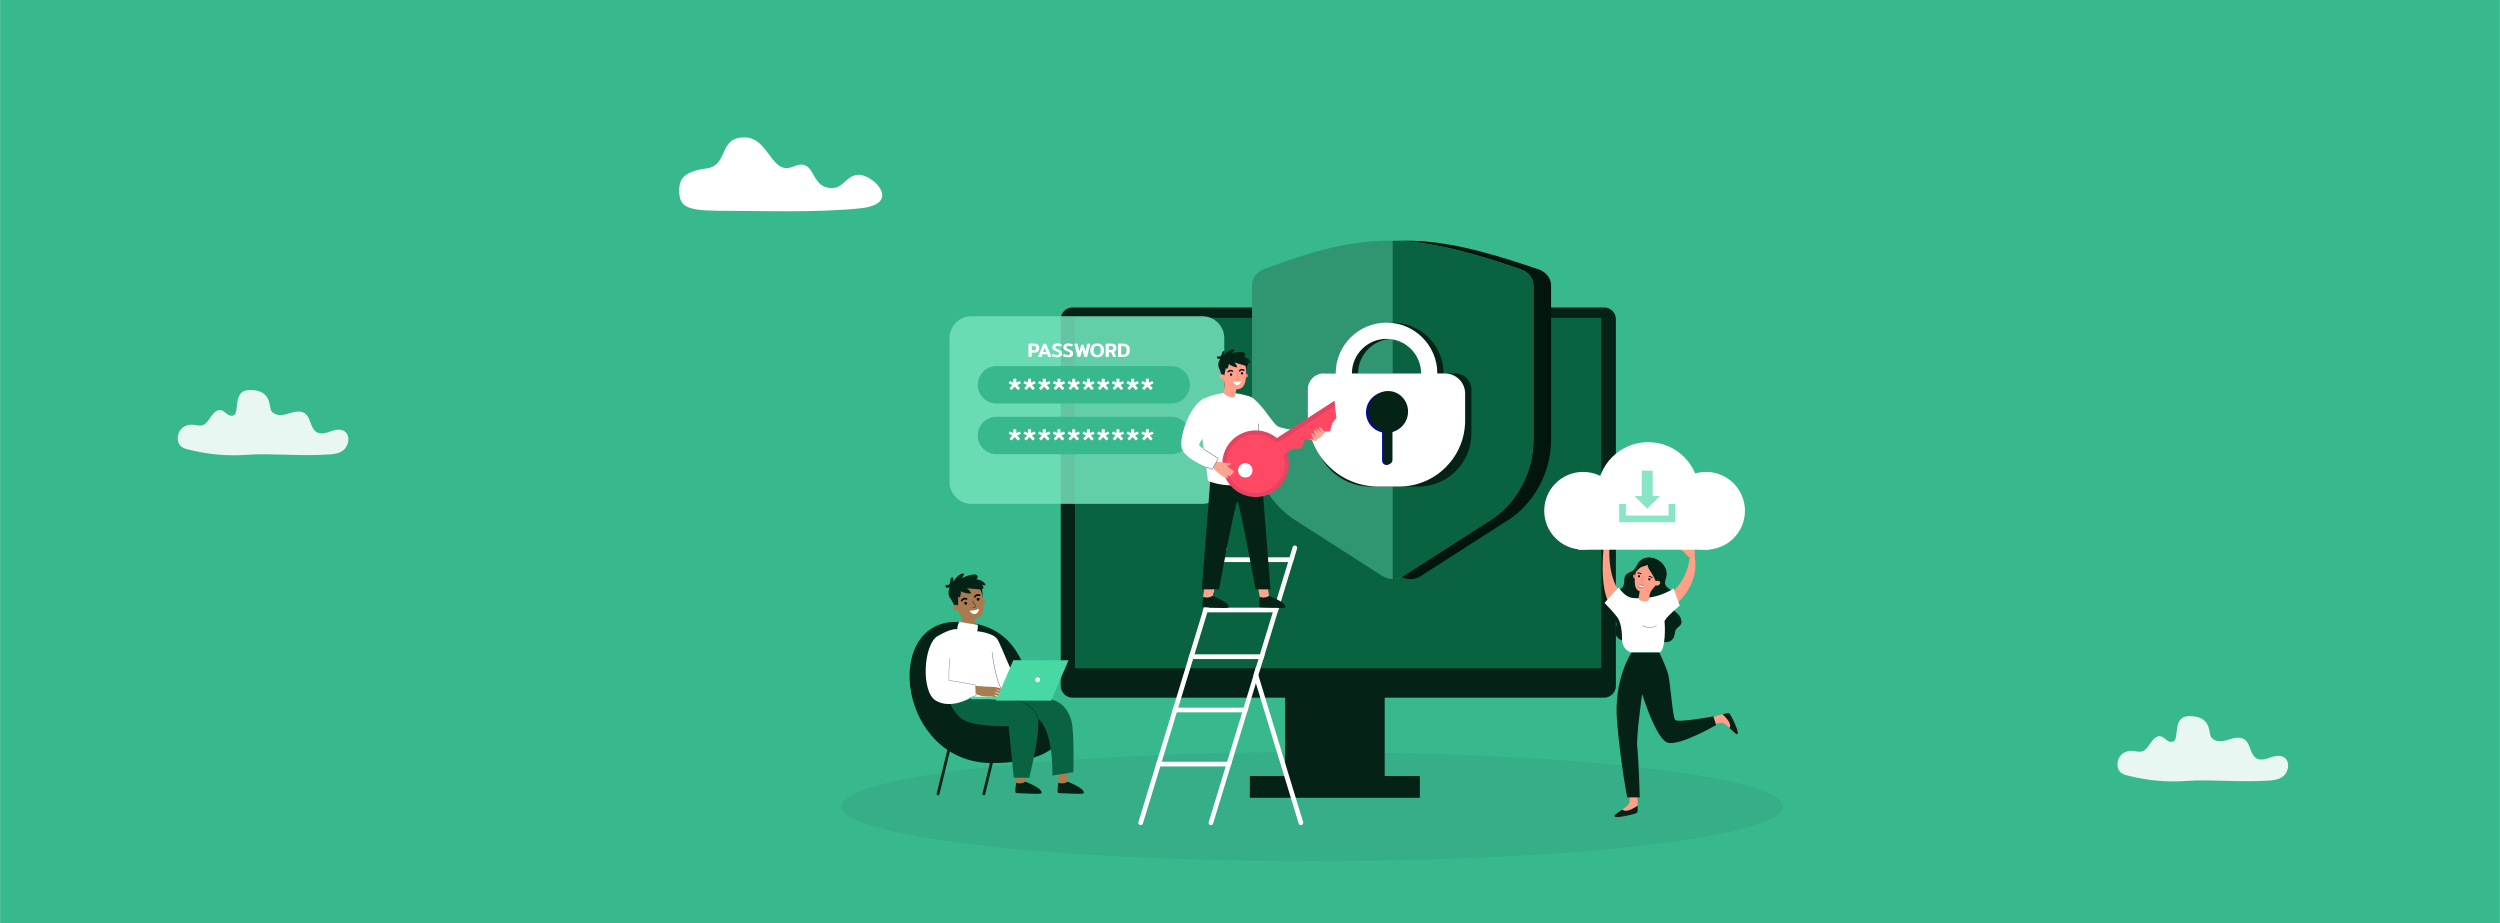 <svg width="1400" height="517" xmlns="http://www.w3.org/2000/svg" version="1.1" id="Layer_1" x="0" y="0" viewBox="0 0 4559.8 1684" xml:space="preserve"><style>.st0{fill:#38b88d}.st1{opacity:.88}.st1,.st2{fill:#fff}.st5{fill:#042316}.st6{fill:#096340}.st10{fill:#090993}.st11{fill:#f9a58f}.st12{fill:#050521}.st13{fill:#e24462}.st14{fill:#ff4863}.st15{fill:#ed7a68}.st16{fill:#ffa089}.st17{fill:#060423}.st19{fill:#ec8372}.st20{fill:#080435}.st23{opacity:.85}.st24{fill:#74e2ba}.st25{fill:#a97c50}.st26{fill:#01011c}.st28{fill:#040156}.st29{fill:#48d8a4}</style><path class="st0" d="M0 0h4559.8v1684H0z"/><path class="st1" d="M3988.2 1424.5c-36.6 2.7-71.5-.8-107.4-9.8-5.5-1.4-11.3-3.2-15.1-8.4-5.7-7.8-4-20.8 2.1-28.1 6.1-7.2 15.3-9.4 23.8-8.4 5.4.6 11 2.4 16.2.6 6.5-2.3 10.9-9.6 15.3-15.9s10.3-12.6 17.1-11.6c5.1.7 9.1 5.4 13.6 8.3 4.5 2.9 11.1 3.2 13.6-2.1 5.5-11.5-2.2-42.9 26.3-42.9 41.1 0 34.4 31.7 39.4 38.4 7.5 10.2 20.9 7.9 31.7 4.5 10.9-3.4 23.8-6.7 32.2 2.4 7.3 7.9 8 22.4 15.8 29.6 8.2 7.7 19.9 3.6 29.9.1s22.8-4.7 28.6 5.8c4.9 8.8 1.2 21.6-5.7 28-6.9 6.4-16 8-24.7 8.7-56.3 3.9-107.5-2.5-152.7.8z"/><path class="st2" d="M1566.5 318.8c26 0 79.5 52.6 3.1 61.1-76.4 8.4-190.9 4.6-237.2 4.7-75.6.3-94.4-3.2-93.7-38.5.3-20.4 10-33.6 49.9-38.9 41.5-5.6 20.3-58.1 70.9-56.5 43.1 1.4 47.5 70.2 86.9 53.3s31.2 29.1 60 37.5c31.7 9.3 34.1-22.7 60.1-22.7z"/><path class="st1" d="M450 829.6c-36.6 2.7-71.5-.8-107.4-9.8-5.5-1.4-11.3-3.2-15.1-8.4-5.7-7.8-4-20.8 2.1-28.1 6.1-7.2 15.3-9.4 23.8-8.4 5.4.6 11 2.4 16.2.6 6.5-2.3 10.9-9.6 15.3-15.9 4.4-6.3 10.3-12.6 17.1-11.6 5.1.7 9.1 5.4 13.6 8.3 4.5 2.9 11.1 3.2 13.6-2.1 5.5-11.5-2.2-42.9 26.3-42.9 41.1 0 34.4 31.7 39.4 38.4 7.5 10.2 20.9 7.9 31.7 4.5 10.9-3.4 23.8-6.7 32.2 2.4 7.3 7.9 8 22.4 15.8 29.6 8.2 7.7 19.9 3.6 29.9.1s22.8-4.7 28.6 5.8c4.9 8.8 1.2 21.6-5.7 28-6.9 6.4-16 8-24.7 8.7-56.3 4-107.5-2.5-152.7.8z"/><path d="M3252.1 1471.3c0-55-384.4-99.6-858.7-99.6-474.2 0-858.7 44.6-858.7 99.6 0 55 384.5 99.6 858.7 99.6 474.2 0 858.7-44.6 858.7-99.6z" fill="#1f1f39" opacity=".07"/><path class="st5" d="M2343.9 1259.3h181.7v173.1h-181.7z"/><path class="st5" d="M2925.9 560.8h-969.8c-11.8 0-21.4 9.6-21.4 21.4v669c0 11.8 9.6 21.4 21.4 21.4h969.8c11.8 0 21.4-9.6 21.4-21.4v-669c0-11.8-9.6-21.4-21.4-21.4z"/><path class="st6" d="M1960.6 579.7h959.9V1219h-959.9z"/><path class="st5" d="M2279.6 1415.5h310.2v39.7h-310.2z"/><path d="M2192.9 919.1h-421c-22.2 0-40.1-18-40.1-40.1V616.9c0-22.2 18-40.1 40.1-40.1h421c22.2 0 40.1 18 40.1 40.1V879c0 22.1-18 40.1-40.1 40.1z" opacity=".85" fill="#74e2ba"/><path class="st0" d="M2136.2 736h-318.8c-18.8 0-34.1-15.3-34.1-34.1s15.3-34.1 34.1-34.1h318.8c18.8 0 34.1 15.3 34.1 34.1 0 18.9-15.2 34.1-34.1 34.1zM2136.2 828.5h-318.8c-18.8 0-34.1-15.3-34.1-34.1s15.3-34.1 34.1-34.1h318.8c18.8 0 34.1 15.3 34.1 34.1s-15.2 34.1-34.1 34.1z"/><path class="st2" d="M1856.8 711.3c-.3 0-.6-.2-.9-.5l-5.1-5.6-5.2 5.6c-.3.3-.5.4-.8.4-.1 0-.3-.1-.6-.3l-2.3-2c-.3-.3-.4-.5-.4-.8 0-.3.1-.5.3-.7l4.7-5.1-6-2.6c-.4-.2-.6-.4-.6-.8 0-.2 0-.4.1-.5l1.4-2.7c.2-.3.3-.5.5-.5.1 0 .4 0 .7.1l5.4 2.5v-5.6c0-1 .5-1.5 1.4-1.5h3c.5 0 .9.1 1 .3.2.2.3.6.3 1.1v5.7l5.4-2.4.6-.1c.3 0 .5.2.7.5l1.4 2.7c.1.3.1.4.1.4 0 .3-.2.6-.7.8l-6 2.6 4.7 5.1c.3.3.4.5.4.8 0 .2-.1.5-.4.8l-2.3 2c-.4.2-.6.3-.8.3zM1883.7 711.3c-.3 0-.6-.2-.9-.5l-5.1-5.6-5.2 5.6c-.3.3-.5.4-.8.4-.1 0-.3-.1-.6-.3l-2.3-2c-.3-.3-.4-.5-.4-.8 0-.3.1-.5.3-.7l4.7-5.1-6-2.6c-.4-.2-.6-.4-.6-.8 0-.2 0-.4.1-.5l1.4-2.7c.2-.3.3-.5.5-.5.1 0 .4 0 .7.1l5.4 2.5v-5.6c0-1 .5-1.5 1.4-1.5h3c.5 0 .9.1 1 .3.2.2.3.6.3 1.1v5.7l5.4-2.4.6-.1c.3 0 .5.2.7.5l1.4 2.7c.1.3.1.4.1.4 0 .3-.2.6-.7.8l-6 2.6 4.7 5.1c.3.3.4.5.4.8 0 .2-.1.5-.4.8l-2.3 2c-.4.2-.6.3-.8.3zM1910.6 711.3c-.3 0-.6-.2-.9-.5l-5.1-5.6-5.2 5.6c-.3.3-.5.4-.8.4-.1 0-.3-.1-.6-.3l-2.3-2c-.3-.3-.4-.5-.4-.8 0-.3.1-.5.3-.7l4.7-5.1-6-2.6c-.4-.2-.6-.4-.6-.8 0-.2 0-.4.1-.5l1.4-2.7c.2-.3.3-.5.5-.5.1 0 .4 0 .7.1l5.4 2.5v-5.6c0-1 .5-1.5 1.4-1.5h3c.5 0 .9.1 1 .3.2.2.3.6.3 1.1v5.7l5.4-2.4.6-.1c.3 0 .5.2.7.5l1.4 2.7c.1.3.1.4.1.4 0 .3-.2.6-.7.8l-6 2.6 4.7 5.1c.3.3.4.5.4.8 0 .2-.1.5-.4.8l-2.3 2c-.4.2-.6.3-.8.3zM1937.4 711.3c-.3 0-.6-.2-.9-.5l-5.1-5.6-5.2 5.6c-.3.3-.5.4-.8.4-.1 0-.3-.1-.6-.3l-2.3-2c-.3-.3-.4-.5-.4-.8 0-.3.1-.5.3-.7l4.7-5.1-6-2.6c-.4-.2-.6-.4-.6-.8 0-.2 0-.4.1-.5l1.4-2.7c.2-.3.3-.5.5-.5.1 0 .4 0 .7.1l5.4 2.5v-5.6c0-1 .5-1.5 1.4-1.5h3c.5 0 .9.1 1 .3.2.2.3.6.3 1.1v5.7l5.4-2.4.6-.1c.3 0 .5.2.7.5l1.4 2.7c.1.3.1.4.1.4 0 .3-.2.6-.7.8l-6 2.6 4.7 5.1c.3.3.4.5.4.8 0 .2-.1.5-.4.8l-2.3 2c-.4.2-.5.3-.8.3zM1964.3 711.3c-.3 0-.6-.2-.9-.5l-5.1-5.6-5.2 5.6c-.3.3-.5.4-.8.4-.1 0-.3-.1-.6-.3l-2.3-2c-.3-.3-.4-.5-.4-.8 0-.3.1-.5.3-.7l4.7-5.1-6-2.6c-.4-.2-.6-.4-.6-.8 0-.2 0-.4.1-.5l1.4-2.7c.2-.3.3-.5.5-.5.1 0 .4 0 .7.1l5.4 2.5v-5.6c0-1 .5-1.5 1.4-1.5h3c.5 0 .9.1 1 .3.2.2.3.6.3 1.1v5.7l5.4-2.4.6-.1c.3 0 .5.2.7.5l1.4 2.7c.1.3.1.4.1.4 0 .3-.2.6-.7.8l-6 2.6 4.7 5.1c.3.3.4.5.4.8 0 .2-.1.5-.4.8l-2.3 2c-.4.2-.6.3-.8.3zM1991.2 711.3c-.3 0-.6-.2-.9-.5l-5.1-5.6-5.2 5.6c-.3.3-.5.4-.8.4-.1 0-.3-.1-.6-.3l-2.3-2c-.3-.3-.4-.5-.4-.8 0-.3.1-.5.3-.7l4.7-5.1-6-2.6c-.4-.2-.6-.4-.6-.8 0-.2 0-.4.1-.5l1.4-2.7c.2-.3.3-.5.5-.5.1 0 .4 0 .7.1l5.4 2.5v-5.6c0-1 .5-1.5 1.4-1.5h3c.5 0 .9.1 1 .3.2.2.3.6.3 1.1v5.7l5.4-2.4.6-.1c.3 0 .5.2.7.5l1.4 2.7c.1.3.1.4.1.4 0 .3-.2.6-.7.8l-6 2.6 4.7 5.1c.3.3.4.5.4.8 0 .2-.1.5-.4.8l-2.3 2c-.4.2-.6.3-.8.3zM2018.1 711.3c-.3 0-.6-.2-.9-.5l-5.1-5.6-5.2 5.6c-.3.3-.5.4-.8.4-.1 0-.3-.1-.6-.3l-2.3-2c-.3-.3-.4-.5-.4-.8 0-.3.1-.5.3-.7l4.7-5.1-6-2.6c-.4-.2-.6-.4-.6-.8 0-.2 0-.4.1-.5l1.4-2.7c.2-.3.3-.5.5-.5.1 0 .4 0 .7.1l5.4 2.5v-5.6c0-1 .5-1.5 1.4-1.5h3c.5 0 .9.1 1 .3.2.2.3.6.3 1.1v5.7l5.4-2.4.6-.1c.3 0 .5.2.7.5l1.4 2.7c.1.3.1.4.1.4 0 .3-.2.6-.7.8l-6 2.6 4.7 5.1c.3.3.4.5.4.8 0 .2-.1.5-.4.8l-2.3 2c-.4.2-.6.3-.8.3zM2044.9 711.3c-.3 0-.6-.2-.9-.5l-5.1-5.6-5.2 5.6c-.3.3-.5.4-.8.4-.1 0-.3-.1-.6-.3l-2.3-2c-.3-.3-.4-.5-.4-.8 0-.3.1-.5.3-.7l4.7-5.1-6-2.6c-.4-.2-.6-.4-.6-.8 0-.2 0-.4.1-.5l1.4-2.7c.2-.3.3-.5.5-.5.1 0 .4 0 .7.1l5.4 2.5v-5.6c0-1 .5-1.5 1.4-1.5h3c.5 0 .9.1 1 .3.2.2.3.6.3 1.1v5.7l5.4-2.4.6-.1c.3 0 .5.2.7.5l1.4 2.7c.1.3.1.4.1.4 0 .3-.2.6-.7.8l-6 2.6 4.7 5.1c.3.3.4.5.4.8 0 .2-.1.5-.4.8l-2.3 2c-.4.2-.6.3-.8.3zM2071.8 711.3c-.3 0-.6-.2-.9-.5l-5.1-5.6-5.2 5.6c-.3.3-.5.4-.8.4-.1 0-.3-.1-.6-.3l-2.3-2c-.3-.3-.4-.5-.4-.8 0-.3.1-.5.3-.7l4.7-5.1-6-2.6c-.4-.2-.6-.4-.6-.8 0-.2 0-.4.1-.5l1.4-2.7c.2-.3.3-.5.5-.5.1 0 .4 0 .7.1l5.4 2.5v-5.6c0-1 .5-1.5 1.4-1.5h3c.5 0 .9.1 1 .3.2.2.3.6.3 1.1v5.7l5.4-2.4.6-.1c.3 0 .5.2.7.5l1.4 2.7c.1.3.1.4.1.4 0 .3-.2.6-.7.8l-6 2.6 4.7 5.1c.3.3.4.5.4.8 0 .2-.1.5-.4.8l-2.3 2c-.4.2-.6.3-.8.3zM2098.7 711.3c-.3 0-.6-.2-.9-.5l-5.1-5.6-5.2 5.6c-.3.3-.5.4-.8.4-.1 0-.3-.1-.6-.3l-2.3-2c-.3-.3-.4-.5-.4-.8 0-.3.1-.5.3-.7l4.7-5.1-6-2.6c-.4-.2-.6-.4-.6-.8 0-.2 0-.4.1-.5l1.4-2.7c.2-.3.3-.5.5-.5.1 0 .4 0 .7.1l5.4 2.5v-5.6c0-1 .5-1.5 1.4-1.5h3c.5 0 .9.1 1 .3.2.2.3.6.3 1.1v5.7l5.4-2.4.6-.1c.3 0 .5.2.7.5l1.4 2.7c.1.3.1.4.1.4 0 .3-.2.6-.7.8l-6 2.6 4.7 5.1c.3.3.4.5.4.8 0 .2-.1.5-.4.8l-2.3 2c-.4.2-.6.3-.8.3z"/><g><path class="st2" d="M1856.8 803.3c-.3 0-.6-.2-.9-.5l-5.1-5.6-5.2 5.6c-.3.3-.5.4-.8.4-.1 0-.3-.1-.6-.3l-2.3-2c-.3-.3-.4-.5-.4-.8 0-.3.1-.5.3-.7l4.7-5.1-6-2.6c-.4-.2-.6-.4-.6-.8 0-.2 0-.4.1-.5l1.4-2.7c.2-.3.3-.5.5-.5.1 0 .4 0 .7.1l5.4 2.5v-5.6c0-1 .5-1.5 1.4-1.5h3c.5 0 .9.1 1 .3.2.2.3.6.3 1.1v5.7l5.4-2.4.6-.1c.3 0 .5.2.7.5l1.4 2.7c.1.3.1.4.1.4 0 .3-.2.6-.7.8l-6 2.6 4.7 5.1c.3.3.4.5.4.8 0 .2-.1.5-.4.8l-2.3 2c-.4.2-.6.3-.8.3zM1883.7 803.3c-.3 0-.6-.2-.9-.5l-5.1-5.6-5.2 5.6c-.3.3-.5.4-.8.4-.1 0-.3-.1-.6-.3l-2.3-2c-.3-.3-.4-.5-.4-.8 0-.3.1-.5.3-.7l4.7-5.1-6-2.6c-.4-.2-.6-.4-.6-.8 0-.2 0-.4.1-.5l1.4-2.7c.2-.3.3-.5.5-.5.1 0 .4 0 .7.1l5.4 2.5v-5.6c0-1 .5-1.5 1.4-1.5h3c.5 0 .9.1 1 .3.2.2.3.6.3 1.1v5.7l5.4-2.4.6-.1c.3 0 .5.2.7.5l1.4 2.7c.1.3.1.4.1.4 0 .3-.2.6-.7.8l-6 2.6 4.7 5.1c.3.3.4.5.4.8 0 .2-.1.5-.4.8l-2.3 2c-.4.2-.6.3-.8.3zM1910.6 803.3c-.3 0-.6-.2-.9-.5l-5.1-5.6-5.2 5.6c-.3.3-.5.4-.8.4-.1 0-.3-.1-.6-.3l-2.3-2c-.3-.3-.4-.5-.4-.8 0-.3.1-.5.3-.7l4.7-5.1-6-2.6c-.4-.2-.6-.4-.6-.8 0-.2 0-.4.1-.5l1.4-2.7c.2-.3.3-.5.5-.5.1 0 .4 0 .7.1l5.4 2.5v-5.6c0-1 .5-1.5 1.4-1.5h3c.5 0 .9.1 1 .3.2.2.3.6.3 1.1v5.7l5.4-2.4.6-.1c.3 0 .5.2.7.5l1.4 2.7c.1.3.1.4.1.4 0 .3-.2.6-.7.8l-6 2.6 4.7 5.1c.3.3.4.5.4.8 0 .2-.1.5-.4.8l-2.3 2c-.4.2-.6.3-.8.3zM1937.4 803.3c-.3 0-.6-.2-.9-.5l-5.1-5.6-5.2 5.6c-.3.3-.5.4-.8.4-.1 0-.3-.1-.6-.3l-2.3-2c-.3-.3-.4-.5-.4-.8 0-.3.1-.5.3-.7l4.7-5.1-6-2.6c-.4-.2-.6-.4-.6-.8 0-.2 0-.4.1-.5l1.4-2.7c.2-.3.3-.5.5-.5.1 0 .4 0 .7.1l5.4 2.5v-5.6c0-1 .5-1.5 1.4-1.5h3c.5 0 .9.1 1 .3.2.2.3.6.3 1.1v5.7l5.4-2.4.6-.1c.3 0 .5.2.7.5l1.4 2.7c.1.3.1.4.1.4 0 .3-.2.6-.7.8l-6 2.6 4.7 5.1c.3.3.4.5.4.8 0 .2-.1.5-.4.8l-2.3 2c-.4.2-.5.3-.8.3zM1964.3 803.3c-.3 0-.6-.2-.9-.5l-5.1-5.6-5.2 5.6c-.3.3-.5.4-.8.4-.1 0-.3-.1-.6-.3l-2.3-2c-.3-.3-.4-.5-.4-.8 0-.3.1-.5.3-.7l4.7-5.1-6-2.6c-.4-.2-.6-.4-.6-.8 0-.2 0-.4.1-.5l1.4-2.7c.2-.3.3-.5.5-.5.1 0 .4 0 .7.1l5.4 2.5v-5.6c0-1 .5-1.5 1.4-1.5h3c.5 0 .9.1 1 .3.2.2.3.6.3 1.1v5.7l5.4-2.4.6-.1c.3 0 .5.2.7.5l1.4 2.7c.1.3.1.4.1.4 0 .3-.2.6-.7.8l-6 2.6 4.7 5.1c.3.3.4.5.4.8 0 .2-.1.5-.4.8l-2.3 2c-.4.2-.6.3-.8.3zM1991.2 803.3c-.3 0-.6-.2-.9-.5l-5.1-5.6-5.2 5.6c-.3.3-.5.4-.8.4-.1 0-.3-.1-.6-.3l-2.3-2c-.3-.3-.4-.5-.4-.8 0-.3.1-.5.3-.7l4.7-5.1-6-2.6c-.4-.2-.6-.4-.6-.8 0-.2 0-.4.1-.5l1.4-2.7c.2-.3.3-.5.5-.5.1 0 .4 0 .7.1l5.4 2.5v-5.6c0-1 .5-1.5 1.4-1.5h3c.5 0 .9.1 1 .3.2.2.3.6.3 1.1v5.7l5.4-2.4.6-.1c.3 0 .5.2.7.5l1.4 2.7c.1.3.1.4.1.4 0 .3-.2.6-.7.8l-6 2.6 4.7 5.1c.3.3.4.5.4.8 0 .2-.1.5-.4.8l-2.3 2c-.4.2-.6.3-.8.3zM2018.1 803.3c-.3 0-.6-.2-.9-.5l-5.1-5.6-5.2 5.6c-.3.3-.5.4-.8.4-.1 0-.3-.1-.6-.3l-2.3-2c-.3-.3-.4-.5-.4-.8 0-.3.1-.5.3-.7l4.7-5.1-6-2.6c-.4-.2-.6-.4-.6-.8 0-.2 0-.4.1-.5l1.4-2.7c.2-.3.3-.5.5-.5.1 0 .4 0 .7.1l5.4 2.5v-5.6c0-1 .5-1.5 1.4-1.5h3c.5 0 .9.1 1 .3.2.2.3.6.3 1.1v5.7l5.4-2.4.6-.1c.3 0 .5.2.7.5l1.4 2.7c.1.3.1.4.1.4 0 .3-.2.6-.7.8l-6 2.6 4.7 5.1c.3.3.4.5.4.8 0 .2-.1.5-.4.8l-2.3 2c-.4.2-.6.3-.8.3zM2044.9 803.3c-.3 0-.6-.2-.9-.5l-5.1-5.6-5.2 5.6c-.3.3-.5.4-.8.4-.1 0-.3-.1-.6-.3l-2.3-2c-.3-.3-.4-.5-.4-.8 0-.3.1-.5.3-.7l4.7-5.1-6-2.6c-.4-.2-.6-.4-.6-.8 0-.2 0-.4.1-.5l1.4-2.7c.2-.3.3-.5.5-.5.1 0 .4 0 .7.1l5.4 2.5v-5.6c0-1 .5-1.5 1.4-1.5h3c.5 0 .9.1 1 .3.2.2.3.6.3 1.1v5.7l5.4-2.4.6-.1c.3 0 .5.2.7.5l1.4 2.7c.1.3.1.4.1.4 0 .3-.2.6-.7.8l-6 2.6 4.7 5.1c.3.3.4.5.4.8 0 .2-.1.5-.4.8l-2.3 2c-.4.2-.6.3-.8.3zM2071.8 803.3c-.3 0-.6-.2-.9-.5l-5.1-5.6-5.2 5.6c-.3.3-.5.4-.8.4-.1 0-.3-.1-.6-.3l-2.3-2c-.3-.3-.4-.5-.4-.8 0-.3.1-.5.3-.7l4.7-5.1-6-2.6c-.4-.2-.6-.4-.6-.8 0-.2 0-.4.1-.5l1.4-2.7c.2-.3.3-.5.5-.5.1 0 .4 0 .7.1l5.4 2.5v-5.6c0-1 .5-1.5 1.4-1.5h3c.5 0 .9.1 1 .3.2.2.3.6.3 1.1v5.7l5.4-2.4.6-.1c.3 0 .5.2.7.5l1.4 2.7c.1.3.1.4.1.4 0 .3-.2.6-.7.8l-6 2.6 4.7 5.1c.3.3.4.5.4.8 0 .2-.1.5-.4.8l-2.3 2c-.4.2-.6.3-.8.3zM2098.7 803.3c-.3 0-.6-.2-.9-.5l-5.1-5.6-5.2 5.6c-.3.3-.5.4-.8.4-.1 0-.3-.1-.6-.3l-2.3-2c-.3-.3-.4-.5-.4-.8 0-.3.1-.5.3-.7l4.7-5.1-6-2.6c-.4-.2-.6-.4-.6-.8 0-.2 0-.4.1-.5l1.4-2.7c.2-.3.3-.5.5-.5.1 0 .4 0 .7.1l5.4 2.5v-5.6c0-1 .5-1.5 1.4-1.5h3c.5 0 .9.1 1 .3.2.2.3.6.3 1.1v5.7l5.4-2.4.6-.1c.3 0 .5.2.7.5l1.4 2.7c.1.3.1.4.1.4 0 .3-.2.6-.7.8l-6 2.6 4.7 5.1c.3.3.4.5.4.8 0 .2-.1.5-.4.8l-2.3 2c-.4.2-.6.3-.8.3z"/></g><g><path class="st2" d="M1876.2 650.8c-.3-.2-.4-.6-.4-1.2v-21.2c0-.5.1-.9.4-1.2.2-.3.7-.4 1.2-.4h8.9c6.1 0 9.2 2.7 9.2 8.2 0 5.4-3.1 8.2-9.2 8.2h-4.6v6.4c0 .5-.1.9-.4 1.2-.2.2-.7.4-1.2.4h-2.7c-.6 0-1-.1-1.2-.4zm9.7-11.8c2.5 0 3.7-1.3 3.7-3.9 0-2.6-1.2-3.9-3.7-3.9h-4.2v7.7h4.2zM1893.5 650.6c0-.2 0-.4.1-.6l9.2-22c.2-.4.4-.7.6-.8.2-.2.5-.2.9-.2h2.6c.4 0 .7.1.9.2.2.2.4.4.5.8l9.2 22c.1.2.1.4.1.6 0 .4-.2.6-.6.6h-4.3c-.3 0-.6-.1-.7-.2-.2-.1-.3-.3-.4-.6l-1.6-4.2h-8.7l-1.6 4.2c-.1.3-.3.5-.4.6-.2.1-.4.2-.7.2h-4.3c-.6 0-.8-.2-.8-.6zm15-8.5l-3-7.7-3 7.7h6zM1922.9 651.2c-1.7-.4-3.1-.9-4.1-1.7-.4-.3-.5-.5-.5-.7 0-.1.1-.3.2-.5l1.5-2.3c.1-.2.3-.4.5-.4.1 0 .3.1.5.2.9.5 1.9.9 3 1.2 1.1.3 2.3.5 3.5.5 1.4 0 2.4-.2 3.1-.7.7-.4 1-1.1 1-2.1 0-.6-.2-1.2-.5-1.6-.3-.4-.8-.8-1.4-1.1-.6-.3-1.6-.7-2.9-1.2-1.5-.6-2.8-1.2-3.9-1.7-1.1-.6-1.9-1.4-2.6-2.3-.7-.9-1-2.1-1-3.4 0-2.3.8-4 2.5-5.2 1.6-1.2 3.8-1.8 6.5-1.8 3.5 0 6.3.7 8.1 2 .4.3.5.5.5.7 0 .1-.1.3-.2.5l-1.5 2.3c-.1.2-.3.4-.5.4-.1 0-.3-.1-.5-.2-1.5-1-3.2-1.4-5.3-1.4-2.6 0-3.9.9-3.9 2.8 0 .6.1 1.1.4 1.5.3.4.7.7 1.2 1 .5.3 1.3.6 2.5 1.1l1 .4c1.7.7 3.1 1.3 4.1 1.9 1 .6 1.8 1.3 2.3 2.2.5.9.8 2 .8 3.4 0 2.1-.8 3.7-2.3 4.9-1.6 1.2-3.8 1.8-6.8 1.8-1.8 0-3.6-.2-5.3-.5zM1943 651.2c-1.7-.4-3.1-.9-4.1-1.7-.4-.3-.5-.5-.5-.7 0-.1.1-.3.2-.5l1.5-2.3c.1-.2.3-.4.5-.4.1 0 .3.1.5.2.9.5 1.9.9 3 1.2 1.1.3 2.3.5 3.5.5 1.4 0 2.4-.2 3.1-.7.7-.4 1-1.1 1-2.1 0-.6-.2-1.2-.5-1.6-.3-.4-.8-.8-1.4-1.1-.6-.3-1.6-.7-2.9-1.2-1.5-.6-2.8-1.2-3.9-1.7-1.1-.6-1.9-1.4-2.6-2.3-.7-.9-1-2.1-1-3.4 0-2.3.8-4 2.5-5.2 1.6-1.2 3.8-1.8 6.5-1.8 3.5 0 6.3.7 8.1 2 .4.3.5.5.5.7 0 .1-.1.3-.2.5l-1.5 2.3c-.1.2-.3.4-.5.4-.1 0-.3-.1-.5-.2-1.5-1-3.2-1.4-5.3-1.4-2.6 0-3.9.9-3.9 2.8 0 .6.1 1.1.4 1.5.3.4.7.7 1.2 1 .5.3 1.3.6 2.5 1.1l1 .4c1.7.7 3.1 1.3 4.1 1.9 1 .6 1.8 1.3 2.3 2.2.5.9.8 2 .8 3.4 0 2.1-.8 3.7-2.3 4.9-1.6 1.2-3.8 1.8-6.8 1.8-1.8 0-3.6-.2-5.3-.5zM1965.7 651c-.2-.2-.4-.4-.5-.8l-5.5-22.3c0-.2-.1-.3-.1-.4 0-.4.3-.6.8-.6h4c.4 0 .7.1.8.2.2.1.3.3.3.6l2.9 13.3 3.6-11.4c.1-.3.3-.6.4-.7.2-.1.4-.2.8-.2h2c.4 0 .6.1.8.2.2.1.3.3.4.7l3.6 11.4 2.8-13.3c0-.3.2-.5.3-.6.2-.1.4-.2.8-.2h4c.5 0 .8.2.8.6 0 0 0 .2-.1.4l-5.6 22.3c-.1.4-.3.6-.5.8-.2.2-.5.2-.9.2h-2.6c-.4 0-.7-.1-.9-.2-.2-.2-.4-.4-.5-.8l-3.5-11.8-3.5 11.8c-.1.4-.3.6-.5.8-.2.2-.5.2-.9.2h-2.6c-.3 0-.6-.1-.9-.2zM1991.9 648.4c-2.1-2.2-3.2-5.3-3.2-9.3 0-4 1.1-7.1 3.2-9.3 2.1-2.2 5.2-3.3 9.3-3.3 4 0 7.1 1.1 9.2 3.3 2.1 2.2 3.2 5.3 3.2 9.3 0 4-1.1 7.1-3.2 9.3-2.1 2.2-5.2 3.3-9.2 3.3-4.1 0-7.2-1.1-9.3-3.3zm14.2-3c1.1-1.4 1.7-3.5 1.7-6.3s-.6-4.9-1.7-6.3c-1.1-1.4-2.7-2.1-4.9-2.1s-3.8.7-4.9 2.1c-1.1 1.4-1.7 3.5-1.7 6.3s.6 4.9 1.7 6.3c1.1 1.4 2.8 2.1 4.9 2.1 2.1 0 3.8-.7 4.9-2.1zM2016.9 650.8c-.3-.2-.4-.6-.4-1.2v-21.2c0-.5.1-.9.4-1.2.2-.3.7-.4 1.2-.4h9c6 0 9.1 2.6 9.1 7.9 0 1.7-.4 3.1-1.1 4.3-.7 1.2-1.8 2.1-3.2 2.7l3.7 8.2c.1.2.1.3.1.5 0 .4-.2.6-.7.6h-4c-.3 0-.6 0-.7-.1-.2-.1-.3-.3-.4-.6l-3.3-7.8h-4.2v7c0 .5-.1.9-.4 1.2-.2.2-.7.4-1.2.4h-2.7c-.6.1-1 0-1.2-.3zm9.4-12.4c1.4 0 2.4-.3 3.1-.9.7-.6 1-1.5 1-2.7 0-1.2-.3-2.1-.9-2.7-.6-.6-1.5-.9-2.8-.9h-4.2v7.1h3.8zM2039.5 650.8c-.3-.2-.4-.6-.4-1.2v-21.2c0-.5.1-.9.4-1.2.2-.3.7-.4 1.2-.4h7.5c4.1 0 7.2 1 9.3 2.9 2.1 2 3.2 5 3.2 9.2 0 4.1-1.1 7.2-3.2 9.2-2.1 2-5.2 3-9.2 3h-7.5c-.6.1-1.1 0-1.3-.3zm9-3.9c2.1 0 3.7-.6 4.7-1.8 1-1.2 1.6-3.2 1.6-6 0-2.9-.5-4.9-1.6-6-1-1.2-2.6-1.7-4.7-1.7h-3.5V647h3.5z"/></g><g><path d="M2812.3 494c-1.9-1.1-4-2-6.1-2.7-3.1-1.1-6.1-2.1-9.2-3.1-1.3-.5-2.6-.9-4-1.3-1.7-.6-3.3-1.1-5-1.7-1.9-.6-3.9-1.3-5.8-1.9-1-.3-2-.7-3-1-2.4-.8-4.7-1.5-7.1-2.3-.5-.2-1-.3-1.5-.5-2.7-.9-5.4-1.7-8.1-2.6-.1 0-.2-.1-.3-.1-169.6-54-251.4-50.7-424.7 14.2-13.3 5-21.9 16.5-21.9 29.1v281.1c0 57.5 27.3 111.4 73.1 144.1l165.1 105.8c5.5 3.5 12 5.3 18.5 5.3 3.6 0 7.2-.6 10.6-1.6 2.8-.9 5.4-2.1 7.9-3.6L2756 945.3c45.8-32.8 73.1-86.6 73.1-144.1V520.8c0-11-6.5-21.1-16.8-26.8z" fill="#03160d"/><path d="M2305.5 490.9c-13.3 5-21.9 16.5-21.9 29.1v281.1c0 57.5 27.3 111.4 73.1 144.1l165.1 105.8c11 7 25.9 7 36.9 0l165.1-105.8c45.8-32.8 73.1-86.6 73.1-144.1V520.8c0-13-9.1-24.8-22.9-29.5-200.7-68.7-281.1-70.5-468.5-.4z" fill="#2f9671"/><path class="st6" d="M2773.9 491.3c-97.6-33.4-166.8-51-233.7-52.1v617.2c6.5 0 12.9-1.8 18.5-5.3l165.1-105.8c45.8-32.8 73.1-86.6 73.1-144.1V520.8c0-13.1-9.2-24.8-23-29.5z"/><path class="st5" d="M2654.2 681.2H2633c0-51.1-41.6-92.7-92.7-92.7s-92.7 41.6-92.7 92.7h-27.7c-12.7 0-23.1 10.3-23.1 23.1v80.1c0 57 46.2 103.2 103.2 103.2h86.9c53.5 0 96.9-43.4 96.9-96.9v-79.8c-.1-16.5-13.3-29.7-29.6-29.7zm-114-63.1c34.8 0 63.1 28.3 63.1 63.1h-126.2c0-34.8 28.3-63.1 63.1-63.1z"/><path class="st2" d="M2551.7 887.5h-37.8c-71 0-128.5-57.5-128.5-128.5v-49.1c0-15.9 12.9-28.7 28.7-28.7h221.4c20.3 0 36.8 16.5 36.8 36.8v48.8c.1 66.7-53.9 120.7-120.6 120.7z"/><path class="st2" d="M2528.9 773.9c-51.1 0-92.7-41.6-92.7-92.7s41.6-92.7 92.7-92.7 92.7 41.6 92.7 92.7-41.6 92.7-92.7 92.7zm0-155.8c-34.8 0-63.1 28.3-63.1 63.1s28.3 63.1 63.1 63.1 63.1-28.3 63.1-63.1-28.3-63.1-63.1-63.1z"/><path class="st10" d="M2566.3 752.2c0 20.7-16.8 37.4-37.4 37.4-20.7 0-37.4-16.8-37.4-37.4 0-20.7 16.8-37.4 37.4-37.4 20.7-.1 37.4 16.7 37.4 37.4z"/><path class="st10" d="M2528.9 769.6c4.5 0 8.1 3.6 8.1 8.1v62.4c0 4.5-3.6 8.1-8.1 8.1s-8.1-3.6-8.1-8.1v-62.4c0-4.4 3.6-8.1 8.1-8.1z"/><g><path class="st5" d="M2568.2 750.7c0 20.7-16.2 37.4-36.3 37.4-20 0-36.3-16.8-36.3-37.4 0-20.7 16.2-37.4 36.3-37.4 20 0 36.3 16.7 36.3 37.4z"/><path class="st5" d="M2531.9 768.2c4.3 0 7.9 3.6 7.9 8.1v62.4c0 4.5-3.5 8.1-7.9 8.1-4.3 0-7.9-3.6-7.9-8.1v-62.4c.1-4.5 3.6-8.1 7.9-8.1z"/></g></g><g><path class="st2" d="M2207.3 1504.9c.4.1.8.2 1.2.2 1.8 0 3.5-1.2 4.1-3l31.8-104 2.6-8.5 27.5-90.2 2.6-8.5 13.5-44.3 4.5-14.7 9.1-29.7 2.6-8.5 23.4-76.7 2.6-8.5 25.4-83.2 2.6-8.5 5-16.3c.7-2.3-.6-4.6-2.8-5.3-2.3-.7-4.7.6-5.3 2.8l-5.7 18.8-2.6 8.5-25.4 83.2-2.6 8.5-23.4 76.7-2.6 8.5-4.6 15-4.5 14.7-18 58.9-2.6 8.5-27.5 90.2-2.6 8.5-31 101.6c-.8 2.3.5 4.6 2.7 5.3z"/><path class="st2" d="M2286.2 1231.9l4.5 14.7 15.7 51.3 2.6 8.5 23.4 76.7 2.6 8.5 25.4 83.2 2.6 8.5 5.7 18.8a4.2 4.2 0 005.3 2.8c2.3-.7 3.5-3.1 2.9-5.3l-5-16.3-2.6-8.5-25.4-83.2-2.6-8.5-23.4-76.7-2.6-8.5-20.1-66-4.5-14.7-4.5 14.7zM2237.7 1000.4l-5 16.3-2.6 8.5-25.4 83.2-2.6 8.5-23.4 76.7-2.6 8.5-27.1 88.7-2.6 8.5-27.5 90.2-2.6 8.5-31.7 104c-.6 1.8-2.3 3-4.1 3-.4 0-.8-.1-1.2-.2-2.3-.7-3.5-3.1-2.9-5.3l31-101.6 2.6-8.5 27.5-90.2 2.6-8.5 27.1-88.7 2.6-8.5 23.4-76.7 2.6-8.5 25.4-83.2 2.6-8.5 5.7-18.8a4.2 4.2 0 015.3-2.8c2.3.7 3.5 3.1 2.9 5.4z"/><path class="st2" d="M2360.8 1016.6h-137.1l-2.6 8.6h137.1zM2332.8 1108.4h-137l-2.7 8.5h137.1zM2306.8 1193.6h-137.1l-2.6 8.6h137.1zM2277.1 1290.8h-137l-2.6 8.5h137zM2247 1389.5l-2.6 8.6h-137l2.6-8.6z"/></g><g><path class="st11" d="M2396.7 804l-20.3-5.3 13.2-9.8 11.2-2.4 5.5 6.5zM2309.6 1057.5s5 29.5 5.2 29.8c.2.4-1.8 3.5-1.8 3.5l-8 1.4-7.3-3.3s-4.2-23.8-4.9-27.4c-.7-3.7 16.8-4 16.8-4z"/><path class="st5" d="M2297.8 1089s9.2 3.2 17-2.1c0 0 30.5 11.4 29.6 20.1 0 0 1.3 2.6-11.9 2-13.2-.6-33.8-1.1-34.3-1.5-.6-.2-3.2 1.2-.4-18.5z"/><path class="st11" d="M2219 1057.5s-7.8 29.5-7.6 29.8-1.8 3.5-1.8 3.5l-8 1.4-7.3-3.3s4-24.2 3.2-27.9c-.7-3.7 21.5-3.5 21.5-3.5z"/><path class="st5" d="M2194.4 1089s9.2 3.2 17-2.1c0 0 30.5 11.4 29.6 20.1 0 0 1.3 2.6-11.9 2-13.2-.6-33.8-1.1-34.3-1.5-.6-.2-3.2 1.2-.4-18.5zM2301.4 873.4l15.9 201.6H2290s-29-159.3-33.1-160c-4.1-.7-33.5 160-33.5 160H2192l16.1-206.9 93.3 5.3z"/><path class="st2" d="M2239.6 716.2s33.9 1.2 47.7 11.6c8.5 6.5 10.5 88.3 10.5 88.3l5.1 61s-55 18.6-99.7 0l-4.9-40.8s-17.7-102.6-3.9-108.7c26.1-11.4 45.2-11.4 45.2-11.4z"/><path class="st2" d="M2275.7 722.2c21.2 4.9 43.5 48 54 54.9 10.9 7.1 58.2 10.2 58.2 10.2l-10.3 16s-50.8 5.6-65.6.7c-9.1-3.1-24.2-15.4-28.7-21.8-20-28.6-7.6-60-7.6-60z"/><path class="st12" d="M2296.9 795.4s.1 0 0 0c.2 0 .3-.2.3-.3l-2.2-22.3c0-.2-.2-.3-.3-.3-.2 0-.3.2-.3.3l2.2 22.3c0 .2.2.3.3.3z"/><path class="st13" d="M2323.1 896.9c28.2-18.2 36.3-55.8 18.1-84-18.2-28.2-55.8-36.3-84-18.1-28.2 18.2-36.3 55.8-18.1 84 18.2 28.2 55.8 36.3 84 18.1zm-44.4-27.6c-6.3 4-14.6 2.2-18.7-4-4-6.3-2.2-14.6 4-18.7 6.3-4 14.6-2.2 18.7 4 4.1 6.3 2.3 14.7-4 18.7z"/><path class="st14" d="M2319 890.7c24.7-16 31.8-49 15.9-73.7-16-24.7-49-31.8-73.7-15.9-24.7 16-31.8 49-15.9 73.7 16 24.7 49 31.8 73.7 15.9zm-40.3-21.4c-6.3 4-14.6 2.2-18.7-4-4-6.3-2.2-14.6 4-18.7 6.3-4 14.6-2.2 18.7 4 4.1 6.3 2.3 14.7-4 18.7z"/><path class="st14" d="M2316.5 807.3l117.2-75.8 3.8 30.9-7.1 8.9-4.5 15.5-15.6.7-8.3 14.2-21.7-.8-6.6 17.5-15.9-.2-24.1 15.6z"/><path class="st13" d="M2434.8 740.4l-1.1-8.9-111.3 72 7 5z"/><path class="st11" d="M2396.7 804s-6.2-13-4.5-14.1c1.7-1.1 8.8 7.9 8.8 7.7-.1-.2-5.9-10.8-4.2-13 1.8-2.3 9.5 8.4 9.5 8.4s-6.2-9.5-4.9-11c1.3-1.5 8.3 7 8.8 6.5.6-.5-5.9-7.3-4.4-9.2 1.5-1.9 11.1 7.4 10.5 10.1-.6 2.7-3.4 2.7-3.4 2.7s-1.5 4.4-4 4.7c0 0-4 4.9-6.5 3.6 0 0-1.4 5.4-5.7 3.6zM2218.6 841.9s12.5 1.5 17 2.4c4.4.9 9.4-1.5 9.8 1.1.4 2.6-8.1 4.4-8.1 4.4s7.2 5.7 9.7 7.1c2.5 1.4 4.6 3.7 3.1 5.1-3 2.8-10.1-3.9-10.1-3.9s10.2 4.7 7.6 7.3c-2.2 2.2-12.3-3.8-12.3-3.8s9.6 2.9 9.7 5.2c.1 1.3-.1 1.9-4 1-4.4-1.1-4.2-1-4.2-1s2.4 1 3 3c.5 1.4-.5 3-5.7.9-6.3-2.5-17.5-11.1-21.5-18l6-10.8z"/><path class="st2" d="M2195.6 727.2c-26.3 12.5-46.6 73.7-39.8 91.6 8 21 54.8 37.4 54.8 37.4l11.2-19.9s-34.6-20.6-34.7-24.5c-.2-5.7 22.6-34.5 22.6-34.5l-14.1-50.1z"/><g><path class="st12" d="M2210.7 856.5c.1 0 .2-.1.3-.2l11.2-19.9c.1-.1 0-.3-.1-.4l-26.2-16.8c-.1-.1-.3-.1-.4.1-.1.1-.1.3.1.4l26 16.7-10.9 19.4-10.2-4.1c-.2-.1-.3 0-.4.2-.1.2 0 .3.2.4l10.5 4.2h-.1z"/></g><g><path class="st15" d="M2271.3 683.7s2.2-2.8 3.6-1.4c3.6 3.3-.6 6.9-3.2 7.6l-.4-6.2z"/><path class="st16" d="M2273.1 673.1c0-.3.1-.6.1-.9 1.1-13.7-9.5-25.6-23.5-25.8-11.6-.2-21.8 8.2-23.8 19.7-.7 4.2-.3 8.4 1 12.1 1.7 5.7 3.3 10.7 5 14.8 2.9 6.8 1.2 15.5-.6 22.7 0 0 1.5 3.1 3.2 4.2 17.3 10.8 18.4 1.8 18.4 1.8l1.5-9.5c.1-1.4 1.3-2.4 2.7-2.4 18.1.1 15.3-28.6 16-36.7z"/><path class="st17" d="M2247.5 683.5c.1-1.2-.8-2.3-2-2.4-1.2-.1-2.3.8-2.4 2-.1 1.2.8 2.3 2 2.4 1.3.2 2.3-.7 2.4-2zM2267.5 681.2c.1-1.2-.8-2.3-2-2.4-1.2-.1-2.3.8-2.4 2-.1 1.2.8 2.3 2 2.4 1.3.1 2.3-.8 2.4-2zM2239.9 679.4c-.2 0-.4-.1-.6-.2-.6-.4-.7-1.2-.3-1.8 1.3-1.8 4.9-4.3 9.7-1.4.6.4.8 1.2.4 1.8-.4.6-1.2.8-1.8.4-3.9-2.4-6.1.6-6.2.7-.3.4-.8.6-1.2.5zM2260.9 677.7c-.2 0-.5-.1-.7-.2-.6-.4-.7-1.2-.3-1.8 1.3-1.8 4.9-4.3 9.7-1.4.6.4.8 1.2.4 1.8-.4.6-1.2.8-1.8.4-3.9-2.4-6.1.6-6.2.7-.2.3-.6.5-1.1.5z"/><path class="st5" d="M2223.3 669.7l5.1 16.6 4.4-.5 4.3-20.5-13.8 4.4z"/><path class="st16" d="M2233.5 685.4c-.3-.8-.9-1.4-1.7-1.8-1.6-.8-4.4-1.8-6.6.1-3.2 2.7 2.1 10.9 8.2 7.5.1-.1 1.9-1.6.1-5.8z"/><path class="st15" d="M2258.3 692.5c-2.2.9-4-.4-4-.5-.2-.1-.2-.4-.1-.5.1-.2.4-.2.5-.1.1.1 2.1 1.5 4.4-.3.4-.3.6-.5.6-.7 0-.3-.3-.6-.7-1.1-.9-1.2-2.5-3.1-2.6-7.3 0-.2.2-.4.4-.4s.4.2.4.4c.2 3.9 1.6 5.7 2.5 6.8.5.6.9 1.1.8 1.7-.1.4-.3.8-.9 1.2-.5.4-.9.6-1.3.8z"/><path class="st2" d="M2249 695.8s8.9 1.9 14.9-.3c0 0-2 6.8-7.3 7-5.3 0-7.6-6.7-7.6-6.7z"/><path d="M2270 663.5s3.2 2.7 2.9 17.2c0 0 2.5-16 .8-17.9-1.6-1.9-3.7.7-3.7.7z" fill="#100259"/><path class="st5" d="M2222.1 664.3c.3-3.5 1.8-6.8 3.5-9.9-1.7.3-3.5.5-4.9-.5-1.4-1-1.4-3.6.2-4 .9-.2 1.9.4 2.9.5 2.2.2 3.8-2.2 4.4-4.3.7-2.1 1.2-4.6 3.2-5.7.6-.3 1.3-.4 2-.4.6 2.6.3 5.3-.8 7.7 2.6-3.3 5.8-6.1 9.4-8.1 2.8-1.6 6.2-2.7 9.3-1.8.7 2.5-3.4 3.8-3.9 6.3 5.5-1.5 11.2-2.2 16.9-2 1.5.1 3 .2 4.3.8 1.3.6 2.5 1.8 2.7 3.3.2 1.9-1.6 3.8-3.5 3.7 2.9 1.2 5.7 2.5 8.2 4.4 2.4 1.9 4.4 4.6 4.8 7.7-2.1.1-4.2-.4-6-1.3 1.3 1.1 2.4 2.9 1.8 4.5-.4 1.2-1.7 1.9-3 2-1.3.1-2.5-.2-3.7-.6-6.1-1.8-12.3-3.6-18.4-5.4 2.4 2.5 4.2 5.6 5.2 9-5.5-.5-10.9-2.7-15.2-6.2-.4 2.6-1.3 5.2-2.4 7.6-.2.4-.4.8-.8 1-1.2.7-2.2-1.1-3.4-1.9-1.4-1-3.4-.5-4.8.4-2.6 1.5-4.3 3.6-6.4.6-1.3-2.2-1.8-5-1.6-7.4z"/></g></g><g><path class="st16" d="M3119.9 1309.7s29.7-10.8 34.1-8.9c2.5 1.1 19.5 35.4 15.2 38.2-4.4 2.8-20.8-22-30.3-20.7-9.4 1.3-17.3 5.4-17.3 5.4l-1.7-14z"/><path class="st5" d="M3141.7 1302.7c15.9 14.8 15.1 22.1 12.9 25.3 6.4 6.1 12.3 12.6 14.6 11.1 4.4-2.8-12.7-37.1-15.2-38.2-1.6-.8-6.6.2-12.3 1.8z"/><path class="st16" d="M2985.5 1445.5s3.7 32.8.7 36.8c-1.7 2.3-40 11.6-41.7 6.5-1.7-5.1 26.9-16.1 27.9-26 1-9.9-1.3-18.9-1.3-18.9l14.4 1.6z"/><path class="st5" d="M2987.3 1469.4c-18.6 12.7-25.6 10.1-28.2 7.2-7.6 5.1-15.5 9.5-14.6 12.3 1.7 5.1 40-4.2 41.7-6.5 1.1-1.6 1.3-6.9 1.1-13zM2937.5 1085.8c-1.9 6.3 3.9 14.1-.1 19.3-.9 1.2-2.2 2-3 3.2-1.8 2.7-5.1 12.1-1.5 15.6 8.8 8.7 15.4 5.1 15.4 14.9 0 3.2-3.4 12.3-1.5 18.2 4.4 13.5 20.8 12.4 27.9 13.3 7.2.9 16-49.7 22.7-46.9 7.7 3.2 13.5 9.8 20 15.2 6.6 5.5 1 27.5 9.1 30.4 4.2 1.5 26.4 9.5 28.7-16.1.8-8.8 12.3-10.1 11.8-18.8-.3-5-2.5-9.8-5.8-13.4-3-3.3-7.4-5.5-9-9.9-2.3-6.1 2.4-12.5 2.9-19 .4-5.5-2.5-11-6.4-14.6-3.7-3.3-9-5.4-11-10.3-2.2-5.4.9-10.8 1.9-16 1.4-7.5-1.2-15.4-6-21.3-1.4-1.8-3.1-3.4-4.9-4.8-12-9.6-30.8-12.1-40.8 2.1-3 4.3-4.7 9.8-8.7 13.2-4.4 3.7-11 4.6-14.3 9.3-4.1 6-.9 14.9-4.9 21-2.6 3.9-7.5 5.4-12 7-4.3 1.4-9.1 3.8-10.5 8.4z"/><path class="st16" d="M3059.8 1099.7s41.1-35.8 31.1-85.3l-9.2 2.9s-1.9 43.3-39.7 68.8l17.8 13.6zM2966.8 1092.6c-1.9-.8-32.8-20.7-31.5-90l-10.7.9s-10.1 92.1 22.5 109.7l19.7-20.6z"/><path class="st2" d="M3004.6 1090.4c27.8-2.7 47.9-17.1 47.9-17.1l11.3 31.4s-28.9 23.8-27.8 29.5c1.1 5.7 2.4 52.1-9.3 56.1h-50.9s-17.3-3.5-17.3-25.4-4.8-33.5-8.5-38.9c-4.5-6.7-23.4-26.2-23.4-26.2l25.4-28.4s10.4 15.7 22.4 18.7c8.4 2 22.7 1 30.2.3z"/><path class="st5" d="M3026.6 1190.3s11.9 24.7 16 39.3c4 14.6 8.1 77.7 12.7 83.5 4.6 5.8 69.7-6.4 69.7-6.4l5.2 15.8s-67.4 39.1-88.7 32.1c-21.3-7-46.3-88.8-46.3-88.8s-11.2 79.4-8.9 97c2.3 17.5 4.6 91.7 4.6 91.7h-23s-11.5-58.4-18.4-137.3c-6.9-78.9 26.3-126.9 26.3-126.9h50.8z"/><path class="st19" d="M2983.6 1050.1s-1.4-3.2-3.1-2.3c-4.3 2.3-.9 7 1.5 8.3l1.6-6z"/><path class="st16" d="M3013.3 1019.1c11.3 2.7 19.1 13.5 18.1 25.2-.3 4.2-1.8 8.1-3.9 11.3-4.6 7.8-8.5 14-12.6 18.2-4.1 4.2-6.5 9.9-6.7 15.8l-.1 2c-.1 2.5-1.9 4.7-4.3 5.1-6.6 1.1-10.7-.5-13-2.1-1.5-1-2.2-2.8-1.9-4.6l1.9-11.4c-14.3-4.3-7.8-31.4-6.4-39.5 0-.3.1-.6.1-.9 2.5-13.4 15.5-22.3 28.8-19.1z"/><path class="st5" d="M3011.1 1043.4c2.4 3.4 4.3 7.1 6.2 10.8 2 3.9 4.1 8.1 4 12.5 4.3-2.3 7.4-6.2 10.2-10.2 1.3-1.8 2.5-3.8 3.2-5.9 1-3 .7-6.3.5-9.5-.3-4.1-.7-8.4-2.8-11.9-1.4-2.3-3.5-4.1-5.7-5.7-5.2-3.6-11.3-6-17.6-6.2-6.3-.2-12.7 2-17.3 6.4-5.8 5.7-7.8 14.3-9.5 22.3 1.4-3.2 4-5.7 6.6-8 1.7-1.5 3.4-3.1 5.5-3.9 3.5-1.5 4.4-.9 10.6-3.8.6 5.2 3.2 8.8 6.1 13.1z"/><path class="st16" d="M3019.4 1061c.5-.7 1.3-1.2 2.1-1.4 1.7-.4 4.7-.6 6.3 1.7 2.4 3.4-4.7 10.1-9.7 5.3-.1.1-1.4-1.8 1.3-5.6z"/><path class="st20" d="M2987.4 1051c.1-1.2 1.1-2 2.2-1.9 1.1.1 2 1.1 1.9 2.2-.1 1.2-1.1 2-2.2 1.9s-2-1.1-1.9-2.2zM3006.2 1056.5c.1-1.2 1.1-2 2.2-1.9s2 1.1 1.9 2.2c-.1 1.2-1.1 2-2.2 1.9-1.1-.1-2-1.1-1.9-2.2zM3013.4 1054.7c.2 0 .5 0 .7-.2.3-.3.4-.9 0-1.2-.1-.1-2.5-2.6-6.3-2.8-.5 0-.9.3-.9.8s.4.9.8.9c3.2.2 5.1 2.3 5.2 2.3.1.1.3.1.5.2zM2993.3 1047.5c.2 0 .5-.1.6-.4.3-.4.2-.9-.2-1.2-.1-.1-2.8-2.1-6.7-1.6-.5.1-.8.5-.8 1 .1.5.5.8.9.8 3.2-.4 5.5 1.3 5.5 1.3.3.1.5.1.7.1z"/><path class="st19" d="M2995.7 1062.7c-2.3-.8-2.8-2.8-2.7-3.8 0-.2.1-.4.2-.5 2.6-2.3 3-6.2 3-6.3 0-.4.4-.7.8-.7s.7.4.6.8c0 .2-.5 4.3-3.3 7 0 .6.4 2 2.7 2.2.4.1.7.4.6.8 0 .4-.4.7-.8.6-.3.1-.7.1-1.1-.1z"/><path class="st16" d="M3081.6 1017.2s-7.8-7-10.1-10.2c-2.3-3.2-6.8-4.5-5.5-6.4 1.3-1.9 7.6 2 7.6 2s-1.2-7.9-1.9-10.2c-.7-2.4-1-6.9.7-7.6 1.7-.7 4.4 10.9 4.4 10.9s-1.4-10 0-10.9c1.4-1 5 11.5 5 11.5s-2-10.6-1.4-11.5c.6-1 1.8-.3 3.4 3.3 1.6 3.6 2.3 7.6 2.3 7.6s-.8-7.5-.6-8.5c.2-.9 1.2-2.1 3 3.5s3.8 18.2 2.2 24.9l-9.1 1.6zM2934.3 1004.1s6-8.6 7.5-12.3c1.5-3.6 5.6-6 3.9-7.5-1.7-1.5-7 3.7-7 3.7s-.6-7.9-.4-10.4c.2-2.5-.6-7-2.4-7.2-1.8-.3-1.8 11.6-1.8 11.6s-.9-10-2.5-10.6c-1.6-.6-2.2 12.3-2.2 12.3s-.5-10.8-1.3-11.6c-.8-.8-1.8.2-2.6 4-.7 3.9-.5 8-.5 8s-.9-7.5-1.3-8.4c-.4-.9-1.6-1.7-2.1 4.1s.4 18.6 3.5 24.8l9.2-.5z"/><path d="M3009.3 1144.9c7.5 0 12.1-3.6 12.1-3.6.1-.1.1-.3 0-.4-.1-.1-.3-.1-.4 0-.1.1-10 7.9-25 0-.1-.1-.3 0-.4.1-.1.1 0 .3.1.4 5.2 2.6 9.8 3.5 13.6 3.5z" fill="#171067"/><g><path d="M2988 1065.8s3.1-1 4.1-.5c1 .5 1.2 1.9 1.2 1.9s.9-1.1 2.2-.8c1.3.3 4.8 3.7 4.8 3.7s-5.2 4.4-8.9 2.8c-3.7-1.6-3.4-7.1-3.4-7.1z" fill="#fa5d63"/></g><g><path class="st2" d="M3000.3 1070.2s-7.6-2.2-12.3-4.4c0 0 1.3 4.5 4.2 5.3 2.9.8 8.1-.9 8.1-.9z"/></g><g><path class="st16" d="M3070.5 1005.8s-5.8-3.6-5.5-5c.3-1.5 2.9-1.7 6.2 0 3.3 1.7 7 3 7 3l-7.7 2z"/></g><g><path class="st16" d="M2941.8 991.8s8.6-6.8 6.9-7.9c-1.7-1.1-11.4 4.9-11.4 4.9l4.5 3z"/></g></g><g><circle transform="rotate(-45.001 3006.246 899.39)" class="st2" cx="3006.2" cy="899.4" r="92.9"/><circle class="st2" cx="3111.8" cy="931.7" r="70.9"/><circle class="st2" cx="2887.5" cy="931.7" r="70.9"/><path class="st2" d="M2878.6 882.5H3118v120.2h-239.4z"/><g class="st23"><path class="st24" d="M3055.5 952.6h-102.2v-33.4h12.2v21.2h77.9v-21.2h12.1z"/></g><g class="st23"><path class="st24" d="M2994.4 858.4h20.1v46.4h-20.1zM3004.4 928l-23.3-23.2h46.7z"/></g></g><g><path class="st5" d="M1794.4 1450.7c-.2 0-.4 0-.6-.1-1.4-.3-2.2-1.7-1.9-3.1l14.9-60.7c.3-1.4 1.7-2.2 3.1-1.9 1.4.3 2.2 1.7 1.9 3.1l-14.9 60.7c-.3 1.2-1.3 2-2.5 2zM1710.9 1450.7c-.2 0-.4 0-.6-.1-1.4-.3-2.2-1.7-1.9-3.1l21.5-88.1c.3-1.4 1.7-2.2 3.1-1.9 1.4.3 2.2 1.7 1.9 3.1l-21.5 88.1c-.4 1.2-1.4 2-2.5 2z"/><path class="st5" d="M1744.2 1134.3c148.4 0 119.9 152.6 166.7 150 46.8-2.6 68.5 107.6-101.6 107.6s-201.7-257.6-65.1-257.6z"/><path class="st25" d="M1947.4 1400.8s-.4 25.2-.2 25.6c.2.4-1.8 3.5-1.8 3.5l-7.9 1.4-7.3-3.3s.6-23.4-.1-27.1c-.8-3.7 17.3-.1 17.3-.1z"/><path class="st5" d="M1930.2 1428s9.2 3.2 17-2.1c0 0 30.5 11.4 29.6 20.1 0 0 1.3 2.6-11.9 2-13.2-.6-33.8-1.1-34.3-1.5-.6-.2-3.2 1.2-.4-18.5z"/><path class="st25" d="M1870.4 1400.8s-.4 25.2-.2 25.6c.2.4-1.8 3.5-1.8 3.5l-7.9 1.4-7.3-3.3s.6-23.4-.1-27.1c-.7-3.7 17.3-.1 17.3-.1z"/><path class="st5" d="M1853.2 1428s9.2 3.2 17-2.1c0 0 30.5 11.4 29.6 20.1 0 0 1.3 2.6-11.9 2-13.2-.6-33.8-1.1-34.3-1.5-.6-.2-3.2 1.2-.4-18.5z"/><path class="st25" d="M1791.5 1095s1.9-3.7 3.9-2.5c5 3.1.9 8.2-2 9.5l-1.9-7z"/><path class="st25" d="M1791.1 1082.2c-.1-.4-.1-.7-.1-1.1-1.8-16.1-16.8-27.5-33.1-24.6-13.5 2.4-23.5 14.5-23.2 28.2.1 5.1 1.5 9.8 3.9 13.8 3.3 6.3 6.2 11.6 9.2 16 4.9 7.3 7.1 16 6.6 24.7l-.4 6.9c18.3 7.3 25.2-2.2 25.2-2.2l-1.1-12.4c-.1-1.6 1-3.1 2.6-3.3 21.3-3.8 11.5-36.4 10.4-46z"/><path class="st26" d="M1763.9 1100.1c-.2-1.4-1.5-2.5-2.9-2.3-1.4.2-2.5 1.5-2.3 2.9.2 1.4 1.5 2.5 2.9 2.3 1.4-.1 2.5-1.4 2.3-2.9zM1786.6 1092.9c-.2-1.4-1.5-2.5-2.9-2.3-1.4.2-2.5 1.5-2.3 2.9.2 1.4 1.5 2.5 2.9 2.3 1.4-.2 2.4-1.5 2.3-2.9zM1754.1 1097.1c-.3 0-.5 0-.8-.1-.8-.4-1.1-1.3-.8-2 1.1-2.3 4.7-6.1 10.9-3.9.8.3 1.2 1.2.9 2-.3.8-1.2 1.2-2 .9-5.1-1.9-6.9 2.1-7 2.3-.2.4-.7.7-1.2.8zM1778.1 1090.3c-.3 0-.5 0-.8-.1-.8-.4-1.1-1.3-.8-2 1.1-2.3 4.7-6.1 10.9-3.9.8.3 1.2 1.2.9 2-.3.8-1.2 1.2-2 .9-5.1-1.9-6.9 2.1-7 2.3-.2.4-.7.7-1.2.8z"/><path class="st5" d="M1732.7 1089.6l9.7 18.1 5-1.6.3-24.8z"/><path class="st25" d="M1748.1 1105.4c-.6-.9-1.4-1.5-2.4-1.7-2-.6-5.5-1-7.6 1.6-3.1 3.8 4.9 12.2 11.2 6.9 0-.1 1.7-2.2-1.2-6.8z"/><path d="M1778.4 1108.1c-2.4 1.5-4.7.4-4.8.4-.2-.1-.3-.4-.2-.6.1-.2.4-.3.6-.2.1.1 2.8 1.2 5-1.3.4-.4.5-.7.5-1 0-.3-.4-.7-1-1.2-1.3-1.1-3.6-3.1-4.7-7.8-.1-.2.1-.5.3-.6.2-.1.5.1.6.3 1.1 4.5 3.1 6.2 4.4 7.4.7.6 1.3 1.1 1.3 1.8 0 .5-.2 1-.8 1.6-.4.5-.8.9-1.2 1.2z" fill="#3c2415"/><path class="st2" d="M1768.4 1114s10.8.1 17.2-3.8c0 0-.8 8.4-6.9 9.7-6.1 1.4-10.3-5.9-10.3-5.9z"/><path class="st5" d="M1785.4 1071.8s4.3 2.4 7.2 19.3c0 0-.7-19.1-3.1-21-2.3-1.8-4.1 1.7-4.1 1.7z"/><path class="st5" d="M1730.1 1083.6c-.5-4.1.5-8.3 1.8-12.3-1.9.7-4 1.3-5.8.5-1.8-.8-2.4-3.9-.6-4.7 1.1-.5 2.3 0 3.4-.1 2.6-.2 3.9-3.4 4.1-6 .3-2.6.3-5.7 2.4-7.3.7-.5 1.5-.8 2.3-.9 1.3 2.8 1.5 6.1.8 9.1 2.2-4.4 5.3-8.4 9.1-11.6 2.9-2.5 6.6-4.6 10.4-4.2 1.4 2.7-3.1 5.2-3.1 8.2 6-3 12.5-5.1 19.2-6.2 1.7-.3 3.5-.5 5.2-.1 1.7.4 3.3 1.5 3.8 3.2.7 2.2-1 4.8-3.2 5 3.6.8 7.2 1.6 10.5 3.3 3.3 1.7 6.2 4.4 7.3 7.9-2.4.6-4.9.5-7.3-.2 1.7 1 3.4 2.8 3.1 4.8-.2 1.5-1.6 2.6-3 3-1.4.4-3 .3-4.5.1l-22.5-2.1c3.4 2.4 6.2 5.6 8.1 9.3-6.5.7-13.3-.6-19.1-3.7.1 3.1-.3 6.3-1.1 9.3-.1.5-.3 1-.6 1.3-1.2 1.1-2.9-.8-4.4-1.5-1.8-.9-4 .2-5.5 1.5-2.6 2.3-4.2 5.1-7.3 2.1-2.1-1.8-3.2-4.9-3.5-7.7z"/><path class="st6" d="M1915.3 1275.6s29.5 2.4 39 40c5.5 21.8 3.3 93 3.3 93l-38.3 6s3.4-79.5-26.2-104c0 0 6 16.1-15.7 108H1849l-9.5-94.1s-66.8 2.2-86.9-14.5c-20-16.7-22.1-36.7-22.1-36.7l94.4-14.4 90.4 16.7z"/><path class="st2" d="M1745.7 1147.8s1.9-14.3 4.8-13.5c3 .7 29.3 5.5 31.9 5 2.6-.5 0 12.1 0 12.1s29.7 2.7 37.1 15.3c7.4 12.6 24.7 60.5 31 64.6 6.3 4.1 18.8 15.4 18.8 15.4l-51.3 28.9-48.6-2.3s-35.2 21.1-62.6 4.7c-27.5-16.4-22.6-102.5 3.3-117.7 26-15.3 35.6-12.5 35.6-12.5z"/><path class="st28" d="M1832.1 1262.4h-.1c-14.7-6.4-22.7-70.3-23-73 0-.1.1-.3.2-.3s.3.1.3.2c.1.7 8.2 66.3 22.7 72.6.1.1.2.2.1.3 0 .1-.1.2-.2.2zM1769.4 1273.6c-.1 0-.2-.1-.2-.2-.1-.1 0-.3.1-.3l10.8-4.7-1.5-18.8c-2.7-.5-33.3-6.5-47.8-8.2-.1 0-.2-.1-.2-.2 0-1.4-.5-35.3 1.7-40.3.1-.1.2-.2.3-.1.1.1.2.2.1.3-2.1 4.7-1.7 36.9-1.7 39.9 15.2 1.8 47.5 8.1 47.8 8.2.1 0 .2.1.2.2l1.5 19.2c0 .1-.1.2-.2.3l-11 4.8.1-.1zM1893.2 1310.8c-.1 0-.2-.1-.2-.2s-1.6-8.4-9.9-17c-7.6-8-22.5-17.9-50.5-20-.1 0-.2-.1-.2-.3 0-.1.1-.2.3-.2 28.2 2 43.2 12.1 50.9 20.1 8.3 8.8 10 17.2 10 17.2-.1.3-.2.4-.4.4z"/><g><path class="st25" d="M1788.9 1252s.7 0 2 .1c6.1.2 24.3.8 26.4 1.6 2.5.9-5.1 16.8-5.1 16.8s-21.9 1.2-29-3.5c-7-4.8 5.7-15 5.7-15z"/><path class="st25" d="M1809.3 1270.5s12.2 5.5 13.3 4.3c1.1-1.2-9.6-7.4-9.6-7.4l-3.7 3.1zM1812.6 1266.6s18.1 7.4 19.5 4.9c1.4-2.5-18.7-9-18.7-9l-.8 4.1zM1815 1262.2s18.7 5.8 19.8 3.2c1.1-2.6-19.4-7.3-19.4-7.3l-.4 4.1z"/><path class="st25" d="M1815.9 1257.5s17.4 5.7 18.5 3.1-18.1-7.2-18.1-7.2l-.4 4.1zM1793 1252.5l-13.7-1.7 1.2 15.5 7.1 1.6z"/></g><g><path class="st29" d="M1948.9 1204.4l-100.7-.2-31.7 73.7 100.7.1z"/><path transform="translate(1.794 -2.531)" class="st29" d="M1768.8 1273.4h67.4v4.5h-67.4z"/><path class="st2" d="M1888.2 1240c0-2.4 2-4.4 4.4-4.5 2.4 0 4.4 2 4.5 4.4 0 2.4-2 4.4-4.4 4.5s-4.5-1.9-4.5-4.4z"/></g></g><ellipse cx="-196.2" cy="2320.9" rx="316.7" ry="14.2" opacity=".07" fill="#1f1f39"/></svg>